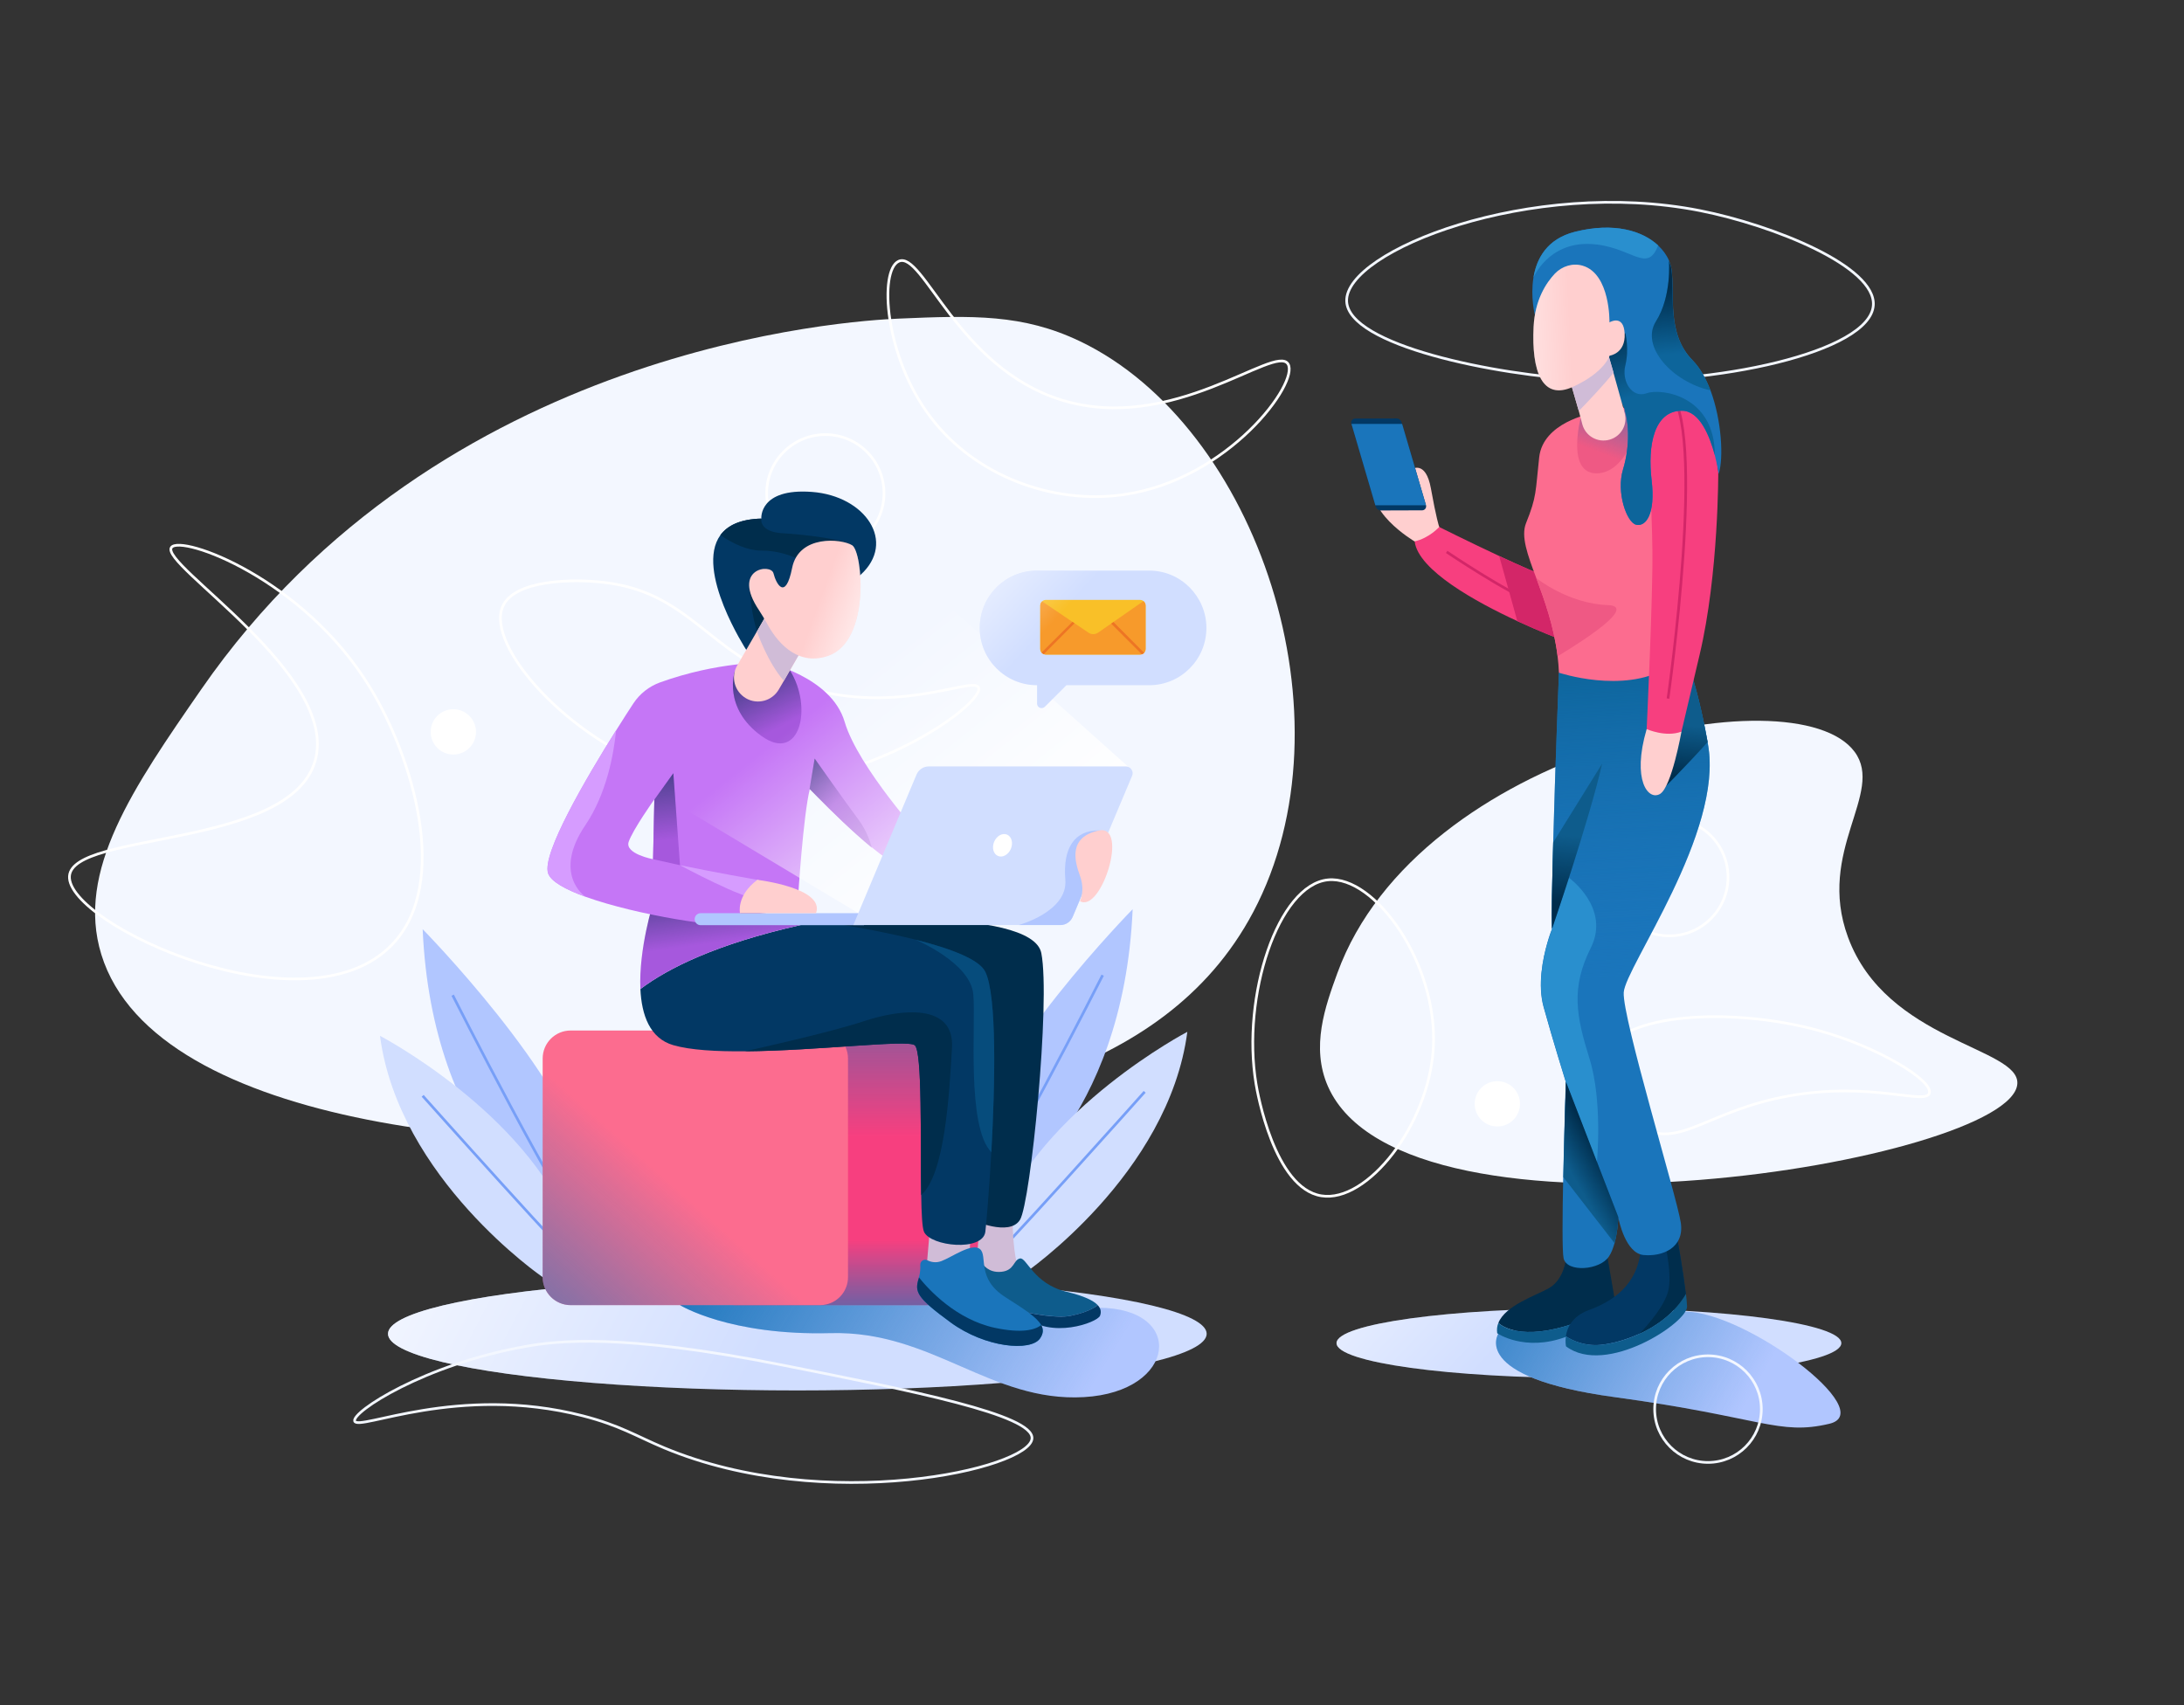 <svg xmlns="http://www.w3.org/2000/svg" xmlns:xlink="http://www.w3.org/1999/xlink" x="0px" y="0px" viewBox="0 0 1638 1279" style="enable-background:new 0 0 1638 1279;" xml:space="preserve">
<rect x="0" y="0" width="1638" height="1279" fill="#333333" stroke="none"/>
<style type="text/css">
	.st0{fill:#F3F7FF;}
	.st1{fill:#FFFFFF;}
	.st2{fill:none;stroke:#FFFFFF;stroke-width:2;stroke-miterlimit:10;}
	.st3{fill:none;stroke:#F3F7FF;stroke-width:2;stroke-miterlimit:10;}
	.st4{fill:#D1DEFF;}
	.st5{fill:url(#SVGID_1_);}
	.st6{fill:#B1C6FF;}
	.st7{fill:url(#SVGID_2_);}
	.st8{fill:#F73F7F;}
	.st9{fill:#D32668;}
	.st10{fill:#002D4C;}
	.st11{fill:#0E5C8C;}
	.st12{fill:#023864;}
	.st13{fill:#1A75BB;}
	.st14{fill:url(#SVGID_3_);}
	.st15{fill:url(#SVGID_4_);}
	.st16{fill:#FC6C8F;}
	.st17{fill:#EF5984;}
	.st18{fill:url(#SVGID_5_);}
	.st19{fill:none;stroke:#D32668;stroke-width:2;stroke-miterlimit:10;}
	.st20{fill:#0D659B;}
	.st21{fill:url(#SVGID_6_);}
	.st22{fill:#FFCFCF;}
	.st23{fill:#D0BCD7;}
	.st24{fill:url(#SVGID_7_);}
	.st25{fill:#298FCE;}
	.st26{fill:url(#SVGID_8_);}
	.st27{fill:url(#SVGID_9_);}
	.st28{fill:url(#SVGID_10_);}
	.st29{fill:url(#SVGID_11_);}
	.st30{fill:url(#SVGID_12_);}
	.st31{fill:url(#SVGID_13_);}
	.st32{fill:url(#SVGID_14_);}
	.st33{fill:none;stroke:#779FF7;stroke-width:2;stroke-miterlimit:10;}
	.st34{fill:url(#SVGID_15_);}
	.st35{fill:#A658DD;}
	.st36{fill:url(#SVGID_16_);}
	.st37{fill:#C576F6;}
	.st38{fill:url(#SVGID_17_);}
	.st39{fill:#D69CFF;}
	.st40{fill:url(#SVGID_18_);}
	.st41{fill:url(#SVGID_19_);}
	.st42{fill:#064C7C;}
	.st43{fill:url(#SVGID_20_);}
	.st44{fill:url(#SVGID_21_);}
	.st45{fill:#F9C028;}
	.st46{fill:#F79A2B;}
	.st47{fill:#ED7524;}
	.st48{fill:url(#SVGID_22_);}
</style>
<g id="Layer_1">
	<path class="st0" d="M674,239c-35.7,1.5-344.3,19.8-523,278c-50.9,73.5-94.3,136.3-75,199c40.6,131.6,324.2,154.4,501,133   c133.3-16.1,294.6-35.6,363-165c76.6-144.9,3.1-364.3-130-428C767.1,235.5,729.6,236.6,674,239z"></path>
</g>
<g id="Layer_8">
	<path class="st0" d="M1391,564c-44.9-60.9-327.1-1.6-388,166c-9,24.7-20.1,55.4-7,85c58.2,131.4,513.1,56.1,517-2   c1.9-27.4-98.2-31.7-127-110C1362.1,638.1,1413.7,594.8,1391,564z"></path>
	<circle class="st1" cx="340" cy="549" r="17"></circle>
	<circle class="st1" cx="1123" cy="828" r="17"></circle>
	<circle class="st2" cx="1252" cy="658" r="44"></circle>
	<circle class="st2" cx="619" cy="370" r="44"></circle>
	<path class="st2" d="M454,437c-24.1-3-68.2-2.2-77,18c-12.8,29.4,49.3,99.9,122,124c116.5,38.7,239.1-48.5,235-63   c-2.9-10.1-65,24.2-141-4C530.3,488.8,516.8,444.8,454,437z"></path>
	<path class="st2" d="M1364,773c-63.3-17.5-149.3-13.9-161,19c-6.4,18,9.3,45.3,30,55c28.4,13.3,49.3-14.4,109-25   c61.4-10.9,102.2,7.1,105-2C1449.9,810.6,1408.9,785.4,1364,773z"></path>
	<path class="st2" d="M991,897c34.4,5.6,80.7-53.3,84-111c3.6-63-43.9-129.5-79-126c-37.4,3.7-64.9,87.1-54,153   C943,819.2,955.7,891.3,991,897z"></path>
	<path class="st2" d="M128.6,410.6c7.3-9.6,98.9,23.2,148.8,104.9c31.5,51.5,61,146.3,17,192.7c-64.8,68.5-244.8-15.2-242.3-51   c2.4-33.6,165.2-20.5,184.2-86.4C254.9,506.2,119.1,423.1,128.6,410.6z"></path>
	<path class="st2" d="M674,196c-14.7,6.7-10.8,71.2,24,117c33.6,44.3,91.9,65.7,145,58c78.5-11.4,131.7-84.2,123-98   c-9.6-15.2-86.7,52.9-170,27C718.3,275.9,692.1,187.7,674,196z"></path>
	<path class="st3" d="M1275,158c-126.7-25-266.5,30.3-265,68c1.3,32.8,110.1,55.5,181,59c95.6,4.7,211.6-21,214-56   C1407,200,1330.5,169,1275,158z"></path>
</g>
<g id="Layer_7">
	<ellipse class="st4" cx="1191.7" cy="1007.5" rx="189.3" ry="26.2"></ellipse>
	<linearGradient id="SVGID_1_" gradientUnits="userSpaceOnUse" x1="994.917" y1="822.554" x2="1157.529" y2="975.384">
		<stop offset="0" style="stop-color:#FFFFFF"></stop>
		<stop offset="1" style="stop-color:#FFFFFF;stop-opacity:0"></stop>
	</linearGradient>
	<ellipse class="st5" cx="1191.7" cy="1007.5" rx="189.3" ry="26.2"></ellipse>
	<path class="st6" d="M1372,1068c-38,9-51-5-161-20s-87-48-87-48s95-16.1,140-16.1C1308.9,983.9,1410,1059,1372,1068z"></path>
	<linearGradient id="SVGID_2_" gradientUnits="userSpaceOnUse" x1="1089.651" y1="937.021" x2="1305.758" y2="1059.127">
		<stop offset="0" style="stop-color:#1A75BB"></stop>
		<stop offset="1" style="stop-color:#1A75BB;stop-opacity:0"></stop>
	</linearGradient>
	<path class="st7" d="M1372,1068c-38,9-51-5-161-20s-87-48-87-48s95-16.1,140-16.1C1308.9,983.9,1410,1059,1372,1068z"></path>
</g>
<g id="Layer_6">
	<path class="st8" d="M1178.1,479.3l-10-0.6c0,0-13.1-4.9-30.1-12.8c-30.7-14.2-74.2-38-77-59.7c-7-53.2,18.6-10.8,18.6-10.8   s22.2,11.1,44.9,21.7c15,7,30.3,13.8,39.6,17C1187.4,442,1178.1,479.3,1178.1,479.3z"></path>
	<path class="st9" d="M1178.1,479.3l-10-0.6c0,0-13.1-4.9-30.1-12.8l-13.6-48.8c15,7,30.3,13.8,39.6,17   C1187.4,442,1178.1,479.3,1178.1,479.3z"></path>
	<path class="st10" d="M1211.1,975c-8.8,7.6-21.1,15.3-37.3,19.9c-37.8,10.9-50-2.6-50-2.6c5.2-13,27.8-20.4,37.7-25.9   c11.7-6.5,13.1-22.6,13.1-22.6l29.7-8.3L1211.1,975z"></path>
	<path class="st11" d="M1212.3,982.3c0,0-7.6,9.3-38.2,20.6s-51.2-2.8-51.2-2.8c-0.4-2.8-0.1-5.4,0.9-7.8c0,0,12.2,13.5,50,2.6   c16.2-4.7,28.4-12.4,37.3-19.9L1212.3,982.3z"></path>
	<path class="st12" d="M1264.4,970.6c-8.3,14.3-21.7,23.9-34.8,29.9c-11,5-21.7,7.6-29.1,8.3c-12.1,1.1-21.1-3.1-26.1-6.4   c0.9-6.3,4.6-15.1,17.5-19.8c21.7-7.9,39.1-22.7,38.9-51.7c-0.1-19.6,12.5-13,20.7-6.6c3.9,3,6.8,6,6.8,6   S1262.5,954.8,1264.4,970.6z"></path>
	<path class="st10" d="M1264.4,970.6c-8.3,14.3-21.7,23.9-34.8,29.9c0.5-0.6,17.5-17.7,21.4-31.5c4-14-4-44-4-44l4.4-0.7   c3.9,3,6.8,6,6.8,6S1262.5,954.8,1264.4,970.6z"></path>
	<path class="st13" d="M1260.6,917.2c2.8,18.9-13.9,25.6-28,24.2c-13.4-1.3-18.5-26-18.9-28.3l0-0.1l0-0.1c0,0-0.2,10.1-2.8,19.6   c-1,3.6-2.3,7.2-4.2,10c-6.6,10.3-31.5,12.3-34,1.4c-1.1-4.9-0.9-32.3-0.3-60.9c0.7-32.7,1.8-66.9,1.9-71.1c0-0.3,0-0.4,0-0.4   s-9.5-30.4-16.6-56.1c-4.6-16.7-0.6-36.3,2.8-48.1c1.5-5.4,2.9-9.1,3.4-10.1c0.1-0.2,0.1-0.3,0.1-0.3v-0.1   c-0.4-9.9,0.1-35.4,0.9-64.8c1.5-56.6,4.3-127.3,4.3-127.3l88.6-23.2c0,0,4.1,4.1,9.9,21.4c3.8,11.4,8.4,28.4,13,53.8   c0.1,0.6,0.2,1.3,0.3,1.9c11.8,65.6-62,166.8-63.2,185.8C1216.6,763.4,1257.8,898.3,1260.6,917.2z"></path>
	<linearGradient id="SVGID_3_" gradientUnits="userSpaceOnUse" x1="1210.66" y1="495.337" x2="1222.991" y2="732.978">
		<stop offset="0" style="stop-color:#0D659B"></stop>
		<stop offset="0.192" style="stop-color:#1068A2;stop-opacity:0.808"></stop>
		<stop offset="1" style="stop-color:#1A75BB;stop-opacity:0"></stop>
	</linearGradient>
	<path class="st14" d="M1260.6,917.2c2.8,18.9-13.9,25.6-28,24.2c-13.4-1.3-18.5-26-18.9-28.3l0-0.1l0-0.1c0,0-0.2,10.1-2.8,19.6   c-1,3.6-2.3,7.2-4.2,10c-6.6,10.3-31.5,12.3-34,1.4c-1.1-4.9-0.9-32.3-0.3-60.9c0.7-32.7,1.8-66.9,1.9-71.1c0-0.3,0-0.4,0-0.4   s-9.5-30.4-16.6-56.1c-4.6-16.7-0.6-36.3,2.8-48.1c1.5-5.4,2.9-9.1,3.4-10.1c0.1-0.2,0.1-0.3,0.1-0.3v-0.1   c-0.4-9.9,0.1-35.4,0.9-64.8c1.5-56.6,4.3-127.3,4.3-127.3l88.6-23.2c0,0,4.1,4.1,9.9,21.4c3.8,11.4,8.4,28.4,13,53.8   c0.1,0.6,0.2,1.3,0.3,1.9c11.8,65.6-62,166.8-63.2,185.8C1216.6,763.4,1257.8,898.3,1260.6,917.2z"></path>
	<path class="st11" d="M1280.7,556.6c-15.3,17.2-38.1,40-38.1,40l23-95.4c0,0,0.8,0.6,2.1,1.7   C1271.5,514.1,1276.1,531.2,1280.7,556.6z"></path>
	<linearGradient id="SVGID_4_" gradientUnits="userSpaceOnUse" x1="1261.089" y1="582.764" x2="1264.78" y2="544.001">
		<stop offset="0" style="stop-color:#002D4C"></stop>
		<stop offset="1" style="stop-color:#002D4C;stop-opacity:0"></stop>
	</linearGradient>
	<path class="st15" d="M1280.7,556.6c-15.3,17.2-38.1,40-38.1,40l23-95.4c0,0,0.8,0.6,2.1,1.7   C1271.5,514.1,1276.1,531.2,1280.7,556.6z"></path>
	<path class="st16" d="M1250.1,501.2c-33.2,19.4-80.9,3.4-80.9,3.4c-0.2-4.2-0.5-8.3-1-12.3c-2.8-23-10-42.5-16-58.7   c-6.6-17.6-11.6-31.3-7.7-41.1c8.2-20.4,7-23.3,9.9-49.5c2.9-26.1,38.7-32.7,38.7-32.7l55.6-10.3   C1248.7,300.1,1283.3,481.8,1250.1,501.2z"></path>
	<path class="st17" d="M1168.2,492.3c-2.8-23-10-42.5-16-58.7c0,0,23.8,19.3,53.8,20.3C1226.9,454.7,1191.6,478.1,1168.2,492.3z"></path>
	<path class="st17" d="M1233,305c0,0-9,48-34,50s-13.5-41.3-13.5-41.3L1233,305z"></path>
	<path class="st8" d="M1288.7,353.7c0,0,0.4,76.8-14,137.5l-13.6,57.6l-10.6,10.5l-15.5-12.4c0,0,4.8-100.3,4.3-134.3   c-0.4-34-3.5-83.9-3.5-83.9l7.6-33.3l31.3,5.7l9.8,19.6L1288.7,353.7z"></path>
	<linearGradient id="SVGID_5_" gradientUnits="userSpaceOnUse" x1="1224.726" y1="271.514" x2="1198.743" y2="339.071">
		<stop offset="0" style="stop-color:#1A75BB"></stop>
		<stop offset="1" style="stop-color:#1A75BB;stop-opacity:0"></stop>
	</linearGradient>
	<path class="st18" d="M1233,305c0,0-9,48-34,50s-13.5-41.3-13.5-41.3L1233,305z"></path>
	<path class="st19" d="M1251,524c0,0,30-208,0-231"></path>
	<path class="st13" d="M1289,355.5c0,0-0.9-6.2-2.9-14.1c-3.7-13.9-11.2-33.2-24.6-33.3c-21-0.1-25.9,26.1-22.8,52   c3.1,25.9-4.5,35.2-11.6,33.5c-7.1-1.7-15.1-24.4-9.8-41.6c5.3-17.2,4.9-38.4-0.9-50.1c-2.4-4.8-14-16.9-26.7-29.3   c-18.1-17.6-38.5-36-38.5-36s-3.5-13.7-1.1-28.5c2.3-14,10-29,31.2-34.3c29.4-7.3,50.7-0.6,62.3,10.3c3.7,3.5,6.5,7.4,8.2,11.5l0,0   c0.6,1.5,1.1,3,1.5,4.6c0.1,0.6,0.2,1.1,0.3,1.7c2.8,18.9-4,48.2,15.9,68.4c5.6,5.7,10,13.7,13.4,22.6   C1291.3,315.4,1292.8,343.8,1289,355.5z"></path>
	<path class="st20" d="M1286.1,341.4c-3.7-13.9-11.2-33.2-24.6-33.3c-21-0.1-25.9,26.1-22.8,52c3.1,25.9-4.5,35.2-11.6,33.5   c-7.1-1.7-15.1-24.4-9.8-41.6c5.3-17.2,4.9-38.4-0.9-50.1c-2.4-4.8-14-16.9-26.7-29.3l0.3-16.6l29-6c0,0,3,12,0,24s5,25,16,21   S1286.2,296.8,1286.1,341.4z"></path>
	<linearGradient id="SVGID_6_" gradientUnits="userSpaceOnUse" x1="1213.371" y1="241.752" x2="1231.435" y2="294.938">
		<stop offset="0" style="stop-color:#002D4C"></stop>
		<stop offset="1" style="stop-color:#002D4C;stop-opacity:0"></stop>
	</linearGradient>
	<path class="st21" d="M1286.1,341.4c-3.7-13.9-11.2-33.2-24.6-33.3c-21-0.1-25.9,26.1-22.8,52c3.1,25.9-4.5,35.2-11.6,33.5   c-7.1-1.7-15.1-24.4-9.8-41.6c5.3-17.2,4.9-38.4-0.9-50.1c-2.4-4.8-14-16.9-26.7-29.3l0.3-16.6l29-6c0,0,3,12,0,24s5,25,16,21   S1286.2,296.8,1286.1,341.4z"></path>
	<path class="st22" d="M1207.2,329.8c-8.8,2.5-17.9-2.5-20.4-11.3l-2.7-10.2l-11.3-39l31.7-9.2l5.6,19.5l8.3,29.8   C1221,318.2,1216,327.3,1207.2,329.8z"></path>
	<path class="st23" d="M1210.2,279.6c-7.9,9.7-18.6,21-26.1,28.7l-11.3-39l31.7-9.2L1210.2,279.6z"></path>
	<path class="st22" d="M1207.2,266.8c0,0-3.5,12.2-27.1,23.2c-23.6,11-31.5-11.7-29.9-44.8c1-20.5,9.6-33.2,16-40   c5.4-5.6,13.4-8.1,20.8-5.9c20.9,6.2,20.1,42.5,20.1,42.5s10.7-6.5,11.4,8.5C1219.2,265.3,1207.2,266.8,1207.2,266.8z"></path>
	<path class="st22" d="M1261.1,548.8c0,0-7.3,41.3-16,46.7c-8.8,5.4-21.4-10.1-10.1-48.6C1235,546.9,1249.3,553.3,1261.1,548.8z"></path>
	<path class="st22" d="M1060.9,406.1c0,0-41.1-24.3-28-46.9l25.7-7.1c0,0,10.7-7.5,14.6,14.4c3.9,21.9,6.2,28.8,6.2,28.8   S1071.9,403.7,1060.9,406.1z"></path>
	<path class="st12" d="M1066.6,382.8l-31,0.1c-1.8,0-3.3-1.2-3.8-2.9l-0.3-1l-17.9-61l-0.1-0.2c-0.6-1.9,0.9-3.8,2.9-3.8l31-0.1   c1.8,0,3.3,1.2,3.8,2.9l0.4,1.3l17.9,60.9c0,0,0,0,0,0.1C1070,380.9,1068.6,382.8,1066.6,382.8z"></path>
	<path class="st11" d="M1201.6,572.8c-9.3,41.4-37.6,123.9-37.6,123.9c-0.4-9.9,0.1-35.5,0.9-64.8L1201.6,572.8z"></path>
	<path class="st11" d="M1213.7,912.9c0,0-0.2,10.1-2.8,19.6l-38.4-49.5c0.7-34.9,2-71.5,2-71.5L1213.7,912.9z"></path>
	<path class="st11" d="M1265.3,980c0.5,12-60.8,52.6-90.8,29.9c0,0-0.7-3.2-0.1-7.5c5,3.2,14,7.5,26.1,6.4c16.3-1.5,48.6-12,64-38.2   C1264.9,974.4,1265.2,977.7,1265.3,980z"></path>
	<path class="st19" d="M1085,414c0,0,46,31,64,37"></path>
	<path class="st20" d="M1282.8,292.8c-28.2-6.2-52.8-32.8-40.8-51.8s9.7-45.4,9.7-45.4l1.5,4.6c0.1,0.6,0.2,1.1,0.3,1.7   c2.8,18.9-4,48.2,15.9,68.4C1275,275.9,1279.4,283.9,1282.8,292.8z"></path>
	<linearGradient id="SVGID_7_" gradientUnits="userSpaceOnUse" x1="1256.231" y1="215.643" x2="1260.245" y2="265.317">
		<stop offset="0" style="stop-color:#002D4C"></stop>
		<stop offset="1" style="stop-color:#002D4C;stop-opacity:0"></stop>
	</linearGradient>
	<path class="st24" d="M1242,241c12-19,9.7-45.4,9.7-45.4l1.5,4.6c0.1,0.6,0.2,1.1,0.3,1.7c2.8,18.9-4,48.2,15.9,68.4   c5.6,5.7,10,13.7,13.4,22.6C1254.6,286.6,1230,260,1242,241z"></path>
	<path class="st25" d="M1243.6,184.1L1243.6,184.1c-8.4,22.1-20.6-0.1-51.6-1.1s-41.9,25.2-41.9,25.2c2.3-14,10-29,31.2-34.3   C1210.6,166.5,1231.9,173.2,1243.6,184.1z"></path>
	<path class="st25" d="M1197.7,871.6l-23.3-59.8c0-0.3,0-0.4,0-0.4s-9.5-30.4-16.6-56.1c-4.6-16.7-0.6-36.3,2.8-48.1l3.4-10.1   l0.1-0.4l12.7-38.2c0,0,31.3,22.5,16.3,52.5s-11,51-1,83S1197.7,871.6,1197.7,871.6z"></path>
	<path class="st13" d="M1069.5,379h-38l-17.9-61h38L1069.5,379C1069.5,379,1069.5,379,1069.5,379z"></path>
	<linearGradient id="SVGID_8_" gradientUnits="userSpaceOnUse" x1="1200.887" y1="867.219" x2="1178.384" y2="880.078">
		<stop offset="0" style="stop-color:#002D4C"></stop>
		<stop offset="1" style="stop-color:#002D4C;stop-opacity:0"></stop>
	</linearGradient>
	<path class="st26" d="M1213.7,912.9c0,0-0.2,10.1-2.8,19.6l-38.4-49.5c0.7-34.9,2-71.5,2-71.5L1213.7,912.9z"></path>
	<linearGradient id="SVGID_9_" gradientUnits="userSpaceOnUse" x1="1176.069" y1="677.663" x2="1180.891" y2="627.032">
		<stop offset="0" style="stop-color:#002D4C"></stop>
		<stop offset="1" style="stop-color:#002D4C;stop-opacity:0"></stop>
	</linearGradient>
	<path class="st27" d="M1201.6,572.8c-9.3,41.4-37.6,123.9-37.6,123.9c-0.4-9.9,0.1-35.5,0.9-64.8L1201.6,572.8z"></path>
	<linearGradient id="SVGID_10_" gradientUnits="userSpaceOnUse" x1="1095.123" y1="249.23" x2="1177.569" y2="245.582">
		<stop offset="0" style="stop-color:#FFFFFF"></stop>
		<stop offset="1" style="stop-color:#FFFFFF;stop-opacity:0"></stop>
	</linearGradient>
	<path class="st28" d="M1207.2,266.8c0,0-3.5,12.2-27.1,23.2c-23.6,11-31.5-11.7-29.9-44.8c1-20.5,9.6-33.2,16-40   c5.4-5.6,13.4-8.1,20.8-5.9c20.9,6.2,20.1,42.5,20.1,42.5s10.7-6.5,11.4,8.5C1219.2,265.3,1207.2,266.8,1207.2,266.8z"></path>
</g>
<g id="Layer_5">
	<ellipse class="st4" cx="598" cy="1000.5" rx="307" ry="42.5"></ellipse>
	<linearGradient id="SVGID_11_" gradientUnits="userSpaceOnUse" x1="252.583" y1="819.445" x2="581.474" y2="991.838">
		<stop offset="0" style="stop-color:#FFFFFF"></stop>
		<stop offset="1" style="stop-color:#FFFFFF;stop-opacity:0"></stop>
	</linearGradient>
	<ellipse class="st29" cx="598" cy="1000.5" rx="307" ry="42.5"></ellipse>
	<path class="st6" d="M813,1048c-70,4-114-50-190-48s-113-21-113-21l130-18c0,0,119,20,184,20S883,1044,813,1048z"></path>
	<linearGradient id="SVGID_12_" gradientUnits="userSpaceOnUse" x1="542.005" y1="897.22" x2="806.893" y2="1059.722">
		<stop offset="0" style="stop-color:#1A75BB"></stop>
		<stop offset="1" style="stop-color:#1A75BB;stop-opacity:0"></stop>
	</linearGradient>
	<path class="st30" d="M813,1048c-70,4-114-50-190-48s-113-21-113-21l130-18c0,0,119,20,184,20S883,1044,813,1048z"></path>
</g>
<g id="Layer_3">
	<path class="st8" d="M760,794V958c0,11.6-9.4,21-21,21H552c-0.7,0-1.4,0-2-0.1c-10.7-1-19-10-19-20.9V794c0-10.9,8.3-19.9,19-20.9   c0.7-0.1,1.3-0.1,2-0.1H739C750.6,773,760,782.4,760,794z"></path>
	<linearGradient id="SVGID_13_" gradientUnits="userSpaceOnUse" x1="689.5" y1="670.838" x2="689.5" y2="852.33">
		<stop offset="0" style="stop-color:#1A75BB"></stop>
		<stop offset="1" style="stop-color:#1A75BB;stop-opacity:0"></stop>
	</linearGradient>
	<path class="st31" d="M760,794V958c0,11.6-9.4,21-21,21H619V773h120C750.6,773,760,782.4,760,794z"></path>
	<linearGradient id="SVGID_14_" gradientUnits="userSpaceOnUse" x1="655" y1="1011.731" x2="655" y2="929.969">
		<stop offset="0" style="stop-color:#1A75BB"></stop>
		<stop offset="1" style="stop-color:#1A75BB;stop-opacity:0"></stop>
	</linearGradient>
	<path class="st32" d="M760,794V958c0,11.6-9.4,21-21,21H552c-0.7,0-1.4,0-2-0.1V773.1c0.7-0.1,1.3-0.1,2-0.1H739   C750.6,773,760,782.4,760,794z"></path>
	<path class="st6" d="M417,915c0,0-93-57-100-218c0,0,108,110,122,179S417,915,417,915z"></path>
	<path class="st33" d="M339.5,746.5c0,0,81,160,108,193"></path>
	<path class="st4" d="M407,958c0,0-108-74-122-181c0,0,109,57,143,144S407,958,407,958z"></path>
	<path class="st33" d="M317,822c0,0,116,130,128,139"></path>
	<path class="st16" d="M636,794V958c0,9.9-6.8,18.2-16,20.4c-1.6,0.4-3.3,0.6-5,0.6H428c-11.6,0-21-9.4-21-21V794   c0-11.6,9.4-21,21-21H615C626.6,773,636,782.4,636,794z"></path>
	<path class="st6" d="M749.5,900c0,0,93-57,100-218c0,0-108,110-122,179S749.5,900,749.5,900z"></path>
	<path class="st33" d="M827,731.5c0,0-81,160-108,193"></path>
	<path class="st4" d="M768.5,955c0,0,108-74,122-181c0,0-109,57-143,144S768.5,955,768.5,955z"></path>
	<path class="st33" d="M858.5,819c0,0-116,130-128,139"></path>
	<linearGradient id="SVGID_15_" gradientUnits="userSpaceOnUse" x1="350.688" y1="1067.483" x2="507.64" y2="891.536">
		<stop offset="0" style="stop-color:#1A75BB"></stop>
		<stop offset="1" style="stop-color:#1A75BB;stop-opacity:0"></stop>
	</linearGradient>
	<path class="st34" d="M636,794V958c0,9.9-6.8,18.2-16,20.4c-1.6,0.4-3.3,0.6-5,0.6H428c-11.6,0-21-9.4-21-21V794   c0-11.6,9.4-21,21-21H615C626.6,773,636,782.4,636,794z"></path>
</g>
<g id="Layer_2">
	<path class="st23" d="M763,949c0,0-5-16-3-49s-25,12-25,12l-3,43l29,6L763,949z"></path>
	<path class="st11" d="M823.3,979c0,0-5.3,5-20.3,8c-10.2,2-28.7-1.5-39.5-3.9C745.6,968.1,732,963,732,963l5-15c0,0,4,7,14,6   s9-9,14-10s10,19,35,25C813.4,972.2,820.2,975.7,823.3,979z"></path>
	<path class="st12" d="M825,987c-2,5-37,18-57,0c-1.5-1.4-3-2.7-4.5-3.9c10.8,2.5,29.3,6,39.5,3.9c15-3,20.3-8,20.3-8h0   C826,981.9,825.9,984.7,825,987z"></path>
	<polygon class="st23" points="695,950 698,915 728,919 727,949 710,958  "></polygon>
	<path class="st10" d="M613,691c0,0,161-12,168,24s-8,187-16,200s-36,0-36,0l-4-155L613,691z"></path>
	<path class="st12" d="M743.5,864.3L743.5,864.3c-1.7,29.8-3.8,54.2-4.5,59.7c-2,15-41,11-46,0c-1.3-2.9-1.9-13.4-2.1-27.6   c-0.7-39.8,1-108-4.9-112.4c-5.7-4.3-73,4.2-127.3,4.6c0,0,0,0,0,0c-21.5,0.2-40.9-0.9-53.7-4.6c-17.7-5.1-23.8-22.7-24.7-42.1   C501,726.3,537.1,708.2,600,694c5-1.1,9.2-2.2,12.8-3.4c24,3.7,50.8,8.5,73.6,14.2h0c26.9,6.8,48.1,14.9,52.6,24.2   C747.8,747.2,746.3,813.7,743.5,864.3z"></path>
	<path class="st35" d="M612.8,690.6c-3.5,1.1-7.8,2.3-12.8,3.4c-62.9,14.2-99,32.3-119.7,47.9c-1.4-30.2,9.7-64.9,9.7-64.9l56,5   C546,682,576.2,685,612.8,690.6z"></path>
	<linearGradient id="SVGID_16_" gradientUnits="userSpaceOnUse" x1="534.221" y1="627.45" x2="545.111" y2="705.948">
		<stop offset="0" style="stop-color:#002D4C"></stop>
		<stop offset="1" style="stop-color:#002D4C;stop-opacity:0"></stop>
	</linearGradient>
	<path class="st36" d="M612.8,690.6c-3.5,1.1-7.8,2.3-12.8,3.4c-62.9,14.2-99,32.3-119.7,47.9c-1.4-30.2,9.7-64.9,9.7-64.9l56,5   C546,682,576.2,685,612.8,690.6z"></path>
	<path class="st12" d="M645.3,431.3c-27.3,24.7-85.6,56.2-85.6,56.2s-38.7-59.6-19.4-86.1c5.3-7.2,14.8-12,30.7-12.4c0,0-2-23,38-20   S672.7,406.6,645.3,431.3z"></path>
	<path class="st10" d="M612,428c0,0-16-15-41-15c-10.6,0-21.6-5.4-30.7-11.6c5.3-7.2,14.8-12,30.7-12.4c0,0-2,10,16,11s48,5,52,9   S612,428,612,428z"></path>
	<path class="st37" d="M692.5,629.5c0,0-49-54-59-88S575,497,575,497s-36.5-0.8-80,14.9c-8.2,3-15.2,8.5-20,15.8   c-3.4,5.2-7.9,12.1-12.8,20c-22.6,36-55.8,92.6-51.1,107.3c2,6.2,13,12.2,28.1,17.7h0c38.8,14,104.4,23.9,110.9,20.3   c9-5,3-22,18-33l30.5,12.5c0,0,3.8-60.8,8.8-80.8l0.1,0.1c0.1,0.1,0.3,0.4,0.7,0.7c0.9,1,2.7,2.8,5,5.1l1,1   c8.9,9.1,25.2,25.2,39.9,37.2c7.3,6,14.3,11,19.6,13.6C694.5,659.5,692.5,629.5,692.5,629.5z M489.8,644.5c0,0-21.3-4-18.3-13   s19.2-31.8,19.2-31.8L489.8,644.5z"></path>
	<path class="st35" d="M571,552c-29-21-20-48.1-20-48.1s24-28.9,41.4-1.1C609.9,530.5,600,573,571,552z"></path>
	<linearGradient id="SVGID_17_" gradientUnits="userSpaceOnUse" x1="551.063" y1="473.943" x2="586.909" y2="544.273">
		<stop offset="0" style="stop-color:#002D4C"></stop>
		<stop offset="1" style="stop-color:#002D4C;stop-opacity:0"></stop>
	</linearGradient>
	<path class="st38" d="M571,552c-29-21-20-48.1-20-48.1s24-28.9,41.4-1.1C609.9,530.5,600,573,571,552z"></path>
	<path class="st6" d="M525.5,694H648v-9H525.5c-2.5,0-4.5,2-4.5,4.5l0,0C521,692,523,694,525.5,694z"></path>
	<path class="st10" d="M562,441.4c0,0,2,22.6,6,32.6s13-6,13-6L562,441.4z"></path>
	<path class="st39" d="M568,660c0,0-34-6-58-11c0,0,48,26,61,26S568,660,568,660z"></path>
	<path class="st22" d="M606.1,479.1l-18.2,31.6l-3.8,6.5c-5,8.6-16,11.6-24.6,6.6c-8.6-5-11.6-16-6.6-24.6l14.8-25.6l7.2-12.5   L606.1,479.1z"></path>
	<path class="st23" d="M606.1,479.1l-18.2,31.6c-12.4-14.1-20.2-37-20.2-37l7.2-12.5L606.1,479.1z"></path>
	<path class="st22" d="M621,492c-24.6,8.5-39.7-13.2-45.4-23.7c-2-3.6-4.1-7.1-6.3-10.5c-21-31.3,8.8-35.4,10.8-27.8c2,8,9,21,14-4   s37-22,45-17S653,481,621,492z"></path>
	<path class="st22" d="M568,660c0,0,51,6,44,25h-57C555,685,552,672,568,660z"></path>
	<path class="st13" d="M780,1004c-7,10-41,7-67-12s-27-23-24-33c0.1-0.2,0.2-0.5,0.2-0.8c1.1-4.1,1.1-7.1,1-9.4   c-0.1-2.8,2.8-4.7,5.2-3.5c2.5,1.3,6.3,2.3,10.6,0.7c8-3,23-14,29-9s-3,22,19,36c14.1,9,23.7,15.1,26.9,21   C782.7,997.2,782.5,1000.4,780,1004z"></path>
	<path class="st12" d="M780,1004c-7,10-41,7-67-12s-27-23-24-33c0.1-0.2,0.2-0.5,0.2-0.8c7.5,9.4,27.9,31.5,56.8,37.8   c20.6,4.4,30.3,1.5,34.9-2C782.7,997.2,782.5,1000.4,780,1004z"></path>
	<polygon class="st35" points="510,649 489.8,644.5 490.8,599.8 505,580  "></polygon>
	<linearGradient id="SVGID_18_" gradientUnits="userSpaceOnUse" x1="488.621" y1="537.631" x2="499.511" y2="630.194">
		<stop offset="0" style="stop-color:#002D4C"></stop>
		<stop offset="1" style="stop-color:#002D4C;stop-opacity:0"></stop>
	</linearGradient>
	<polygon class="st40" points="505,580 510,649 489.8,644.5 490.8,599.8  "></polygon>
	<path class="st35" d="M653.9,635.9c-14.6-12-31-28.1-39.9-37.2l-1-1l-5-5.1l-0.7-0.7l-0.1-0.1L611,569c0,0,24,34,33,46   C649.6,622.5,652.5,630.8,653.9,635.9z"></path>
	<linearGradient id="SVGID_19_" gradientUnits="userSpaceOnUse" x1="578.299" y1="551.431" x2="629.119" y2="599.982">
		<stop offset="0" style="stop-color:#002D4C"></stop>
		<stop offset="1" style="stop-color:#002D4C;stop-opacity:0"></stop>
	</linearGradient>
	<path class="st41" d="M653.9,635.9c-14.6-12-31-28.1-39.9-37.2l-1-1l-5-5.1l-0.7-0.7l-0.1-0.1L611,569c0,0,24,34,33,46   C649.6,622.5,652.5,630.8,653.9,635.9z"></path>
	<path class="st10" d="M714,786c-2,34-5.2,94.8-23.1,110.4h0c-0.7-39.8,1-108-4.9-112.4c-5.7-4.3-73,4.2-127.3,4.6   c1.9-0.4,62.7-13.8,89.3-22.6C675,757,716,752,714,786z"></path>
	<path class="st39" d="M439.1,672.7C424,667.2,413,661.2,411,655c-4.7-14.7,28.5-71.3,51.1-107.3c-1.8,18.1-7.1,47.6-23.1,71.3   C414.3,655.5,438.4,672.2,439.1,672.7z"></path>
	<path class="st42" d="M730,746c-2-24-43.6-41.2-43.6-41.2h0c26.9,6.8,48.1,14.9,52.6,24.2c8.8,18.2,7.3,84.7,4.5,135.3   C724.8,845,731.9,768.7,730,746z"></path>
	<linearGradient id="SVGID_20_" gradientUnits="userSpaceOnUse" x1="672.41" y1="469.584" x2="615.238" y2="448.859">
		<stop offset="0" style="stop-color:#FFFFFF"></stop>
		<stop offset="1" style="stop-color:#FFFFFF;stop-opacity:0"></stop>
	</linearGradient>
	<path class="st43" d="M621,492c-24.6,8.5-39.7-13.2-45.4-23.7c-2-3.6-4.1-7.1-6.3-10.5c-21-31.3,8.8-35.4,10.8-27.8c2,8,9,21,14-4   s37-22,45-17S653,481,621,492z"></path>
	<linearGradient id="SVGID_21_" gradientUnits="userSpaceOnUse" x1="738.32" y1="680.305" x2="615.736" y2="527.94">
		<stop offset="0" style="stop-color:#FFFFFF"></stop>
		<stop offset="1" style="stop-color:#FFFFFF;stop-opacity:0"></stop>
	</linearGradient>
	<polygon class="st44" points="643.8,685 462,576 644,394 846,575  "></polygon>
	<path class="st4" d="M849.1,581.9l-19.8,47l-24.8,58.9c-1.6,3.7-5.2,6.1-9.2,6.1H640l47.4-112.9c1.6-3.7,5.2-6.1,9.2-6.1h147.8   C848,575,850.5,578.6,849.1,581.9z"></path>
	
		<ellipse transform="matrix(0.388 -0.922 0.922 0.388 -124.249 1080.958)" class="st1" cx="751.5" cy="634" rx="8.7" ry="6.8"></ellipse>
	<path class="st6" d="M829.3,628.9l-24.8,58.9c-1.6,3.7-5.2,6.1-9.2,6.1H764c0,0,37-10,35-34s7-37,25-37   C826.9,623,828.6,625.2,829.3,628.9z"></path>
	<path class="st22" d="M810,676c0,0,4-8,0-19s-9-29,14-34S826,685,810,676z"></path>
</g>
<g id="Layer_4">
	<path class="st4" d="M904.8,471c0,23.8-19.2,43-43,43h-62l-16.2,16.2c-2.2,2.1-5.8,0.6-5.8-2.4V514c-11.9,0-22.6-4.8-30.4-12.6   c-7.8-7.8-12.6-18.5-12.6-30.4c0-23.8,19.2-43,43-43h84c11.9,0,22.6,4.8,30.4,12.6C899.9,448.4,904.8,459.1,904.8,471z"></path>
	<path class="st45" d="M859.2,454.2v32.6c0,2.3-1.9,4.2-4.2,4.2h-70.6c-2.3,0-4.2-1.9-4.2-4.2v-32.6c0-1.2,0.5-2.3,1.4-3.1   c0.7-0.7,1.7-1.1,2.8-1.1h70.6c1,0,1.9,0.3,2.6,0.9C858.6,451.7,859.2,452.9,859.2,454.2z"></path>
	<path class="st46" d="M859.2,454.2v32.6c0,1.1-0.4,2.1-1.2,2.9c-0.5,0.5-1.1,0.9-1.7,1.1c-0.4,0.1-0.8,0.2-1.3,0.2h-70.6   c-0.6,0-1.2-0.1-1.7-0.4c-0.6-0.3-1.2-0.7-1.6-1.2c-0.6-0.7-0.9-1.6-0.9-2.6v-32.6c0-1.2,0.5-2.3,1.4-3.1l22.6,15.3l1.7,1.1   l10.5,7.1c2.2,1.5,5,1.4,7.1,0l9.8-6.8l1.7-1.2l22.6-15.7C858.6,451.7,859.2,452.9,859.2,454.2z"></path>
	<g>
		<path class="st47" d="M805.9,467.5l-23.1,23.2c-0.6-0.3-1.2-0.7-1.6-1.2l23.1-23L805.9,467.5z"></path>
		<path class="st47" d="M858.1,489.7c-0.5,0.5-1.1,0.9-1.7,1.1l-23-23l1.7-1.2L858.1,489.7z"></path>
	</g>
	<linearGradient id="SVGID_22_" gradientUnits="userSpaceOnUse" x1="715.634" y1="373.147" x2="801.67" y2="454.008">
		<stop offset="0" style="stop-color:#FFFFFF"></stop>
		<stop offset="1" style="stop-color:#FFFFFF;stop-opacity:0"></stop>
	</linearGradient>
	<path class="st48" d="M904.8,471c0,23.8-19.2,43-43,43h-62l-16.2,16.2c-2.2,2.1-5.8,0.6-5.8-2.4V514c-11.9,0-22.6-4.8-30.4-12.6   c-7.8-7.8-12.6-18.5-12.6-30.4c0-23.8,19.2-43,43-43h84c11.9,0,22.6,4.8,30.4,12.6C899.9,448.4,904.8,459.1,904.8,471z"></path>
</g>
<g id="Layer_9">
	<circle class="st3" cx="1281" cy="1057" r="40"></circle>
	<path class="st3" d="M266,1066c-2.3-6.8,52.2-42.5,128-56c23.7-4.2,71.2-10.2,193,14c97,19.2,188.1,37.3,187,55   c-1.4,22.7-154.6,57.7-276,7c-21.2-8.9-33-16.8-61-24C343.6,1038,268.6,1073.8,266,1066z"></path>
</g>
<g id="Layer_10">
</g>
</svg>